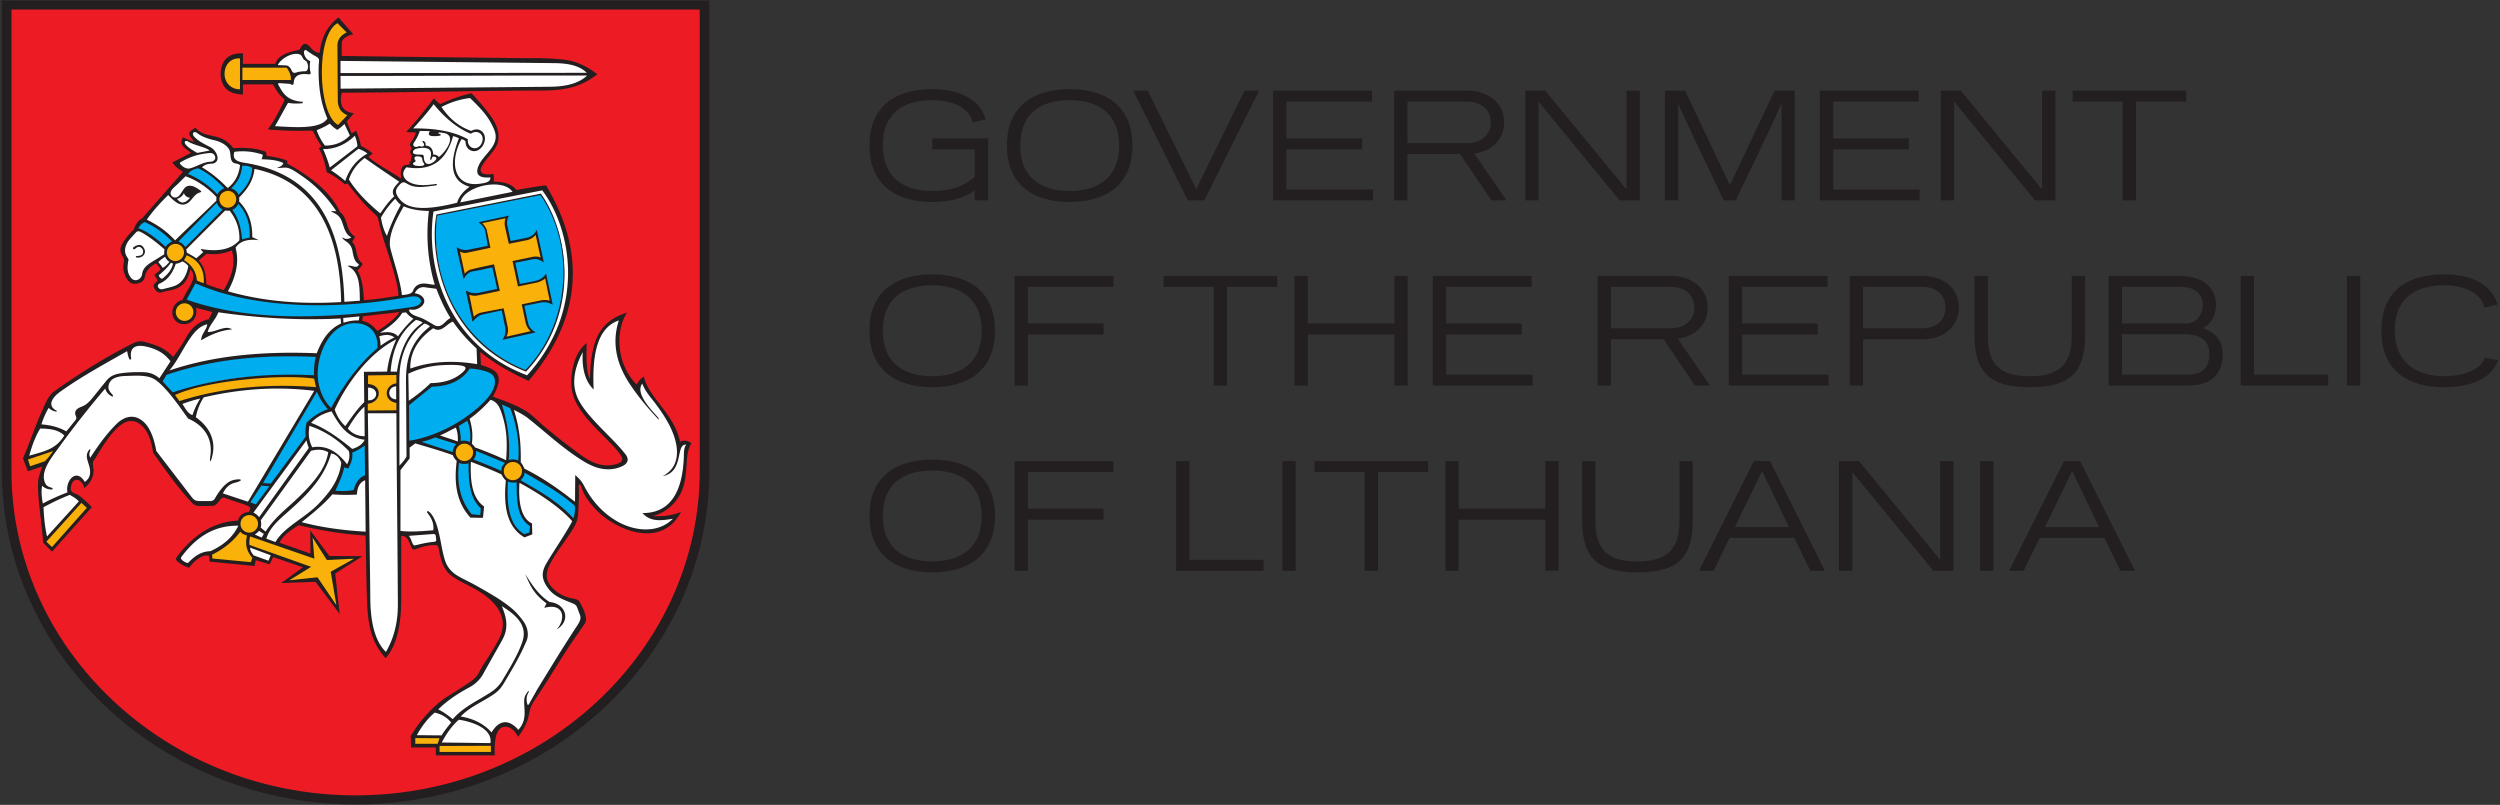 <svg width="351" height="113" xmlns="http://www.w3.org/2000/svg"><rect width="100%" height="100%" fill="#333333" stroke="none"/><path d="M306.942 14.278v-1.54h-15.95v1.54h7.04v13.86h1.87v-13.86Zm-18.37 13.86v-15.4h-1.87v13.86l-11.396-13.86h-2.816v15.4h1.87v-13.86l11.374 13.86zm-19.051 0v-1.54h-12.143v-5.632h10.626v-1.54h-10.626v-5.148h12.011v-1.54h-13.882v15.4zm-17.534 0v-15.4h-2.838l-6.27 13.266-6.291-13.266h-2.839v15.4h1.87v-13.574s1.122 2.53 2.244 4.862l4.158 8.712h1.672l4.18-8.712c1.188-2.486 2.244-4.862 2.244-4.862v13.574Zm-21.758 0v-15.4h-1.87v13.86l-11.396-13.86h-2.816v15.4h1.87v-13.86l11.374 13.86zm-20.922-10.956c0 1.826-1.452 2.904-3.19 2.904h-8.514v-5.808h8.514c1.738 0 3.19 1.078 3.19 2.904m2.2 10.956-4.51-6.578c2.288-.308 4.18-1.826 4.18-4.378 0-2.882-2.42-4.444-5.082-4.444h-10.362v15.4h1.87v-6.512h7.392l4.4 6.512zm-18.744 0v-1.54h-12.144v-5.632h10.626v-1.54h-10.626v-5.148h12.012v-1.54h-13.881v15.4zm-15.994-15.4h-2.046l-6.776 13.816-6.797-13.816h-2.046l7.677 15.4h2.31zm-19.646 7.678c0 4.444-2.838 6.402-6.952 6.402-4.092 0-6.93-1.958-6.93-6.402 0-4.466 2.882-6.358 6.93-6.358 4.026 0 6.952 1.892 6.952 6.358m1.87 0c0-5.566-3.784-7.898-8.822-7.898-4.994 0-8.8 2.332-8.8 7.898s3.74 7.942 8.8 7.942c5.104 0 8.822-2.376 8.822-7.942m-20.262 7.722v-8.712h-7.832v1.54h5.962v3.894c-1.848 1.496-3.652 1.958-5.984 1.958-4.158 0-6.93-2.024-6.93-6.402 0-4.422 2.772-6.358 6.952-6.358 2.178 0 5.016.66 5.676 3.124l1.826-.418c-.968-3.3-4.488-4.246-7.524-4.246-5.148 0-8.8 2.398-8.8 7.898s3.652 7.942 8.8 7.942c2.002 0 4.378-.374 5.984-1.65v1.43z" fill="#231f20"/><path d="m350.743 50.552-1.892-.308c-.792 2.09-3.74 2.574-5.675 2.574-4.093 0-6.953-2.068-6.953-6.402 0-4.444 2.772-6.358 6.953-6.358 2.155 0 5.038.704 5.653 3.124l1.826-.418c-.99-3.322-4.422-4.246-7.502-4.246-5.191 0-8.8 2.332-8.8 7.898s3.609 7.942 8.8 7.942c2.861 0 6.512-.726 7.59-3.806m-19.359-11.814h-1.87v15.4h1.87zm-4.511 15.4v-1.54h-10.405v-13.86h-1.871v15.4zm-16.675-4.444c0 2.046-1.1 2.904-3.08 2.904h-9.195v-5.676h8.756c1.914 0 3.519.66 3.519 2.772m-.945-6.864c0 1.452-.947 2.596-2.399 2.596h-8.931v-5.148h8.183c1.695 0 3.147.66 3.147 2.552m2.815 6.864c0-1.87-1.078-3.014-2.75-3.63 1.189-.616 1.804-1.87 1.804-3.212 0-2.926-2.42-4.114-5.037-4.114h-10.032v15.4h11.065c2.992 0 4.95-1.254 4.95-4.444m-19.315-2.618v-8.338h-1.87v8.338c0 4.18-1.827 5.742-5.918 5.742-4.115 0-5.874-1.54-5.874-5.742v-8.338h-1.87v8.338c0 5.5 2.463 7.282 7.744 7.282 5.323 0 7.788-1.716 7.788-7.282m-19.603-3.894c0 1.826-1.364 2.904-3.212 2.904h-8.36v-5.808h8.36c1.848 0 3.212 1.078 3.212 2.904m1.87 0c0-2.882-2.353-4.444-5.015-4.444h-10.297v15.4h1.87v-6.512h8.427c2.662 0 5.015-1.562 5.015-4.444m-18.282 10.956v-1.54h-12.143v-5.632h10.626v-1.54h-10.626v-5.148h12.011v-1.54h-13.882v15.4zm-18.853-10.956c0 1.826-1.453 2.904-3.191 2.904h-8.514v-5.808h8.514c1.738 0 3.191 1.078 3.191 2.904m2.2 10.956-4.511-6.578c2.288-.308 4.181-1.826 4.181-4.378 0-2.882-2.42-4.444-5.082-4.444h-10.363v15.4h1.87v-6.512h7.392l4.4 6.512zm-24.904 0v-1.54h-12.144v-5.632h10.626v-1.54h-10.626v-5.148h12.013v-1.54h-13.883v15.4zm-17.534 0v-15.4h-1.87v6.688h-12.166v-6.688h-1.869v15.4h1.869v-7.172h12.166v7.172zm-18.326-13.86v-1.54h-15.95v1.54h7.04v13.86h1.87v-13.86zm-22.99 0v-1.54h-13.882v15.4h1.87v-7.172h10.626v-1.54h-10.626v-5.148zm-18.502 6.138c0 4.444-2.837 6.402-6.952 6.402-4.092 0-6.93-1.958-6.93-6.402 0-4.466 2.882-6.358 6.93-6.358 4.026 0 6.952 1.892 6.952 6.358m1.871 0c0-5.566-3.785-7.898-8.823-7.898-4.994 0-8.8 2.332-8.8 7.898s3.74 7.942 8.8 7.942c5.104 0 8.823-2.376 8.823-7.942" fill="#231f20"/><path d="M294.71 74h-7.59l3.807-7.875zm5.038 6.139-7.699-15.401h-2.267l-7.7 15.401h2.047l2.243-4.621h9.086l2.244 4.621Zm-19.865-15.401h-1.87v15.4h1.87zm-5.611 15.401v-15.401h-1.869v13.86l-11.395-13.86h-2.817v15.401h1.871v-13.86l11.374 13.86zm-23.098-6.139h-7.591l3.807-7.875zm5.038 6.139-7.7-15.401h-2.267l-7.699 15.401h2.046l2.244-4.621h9.086l2.243 4.621zm-18.547-7.063v-8.338h-1.869v8.338c0 4.18-1.826 5.742-5.918 5.742-4.114 0-5.874-1.539-5.874-5.742v-8.338h-1.87v8.338c0 5.5 2.464 7.283 7.744 7.283 5.323 0 7.787-1.716 7.787-7.283m-18.832 7.063v-15.401h-1.869v6.688h-12.166v-6.688h-1.87v15.401h1.87v-7.172h12.166v7.172zm-18.325-13.86v-1.541h-15.95v1.541h7.04v13.86h1.87v-13.86zm-18.591-1.541h-1.87v15.4h1.87zm-4.509 15.401v-1.541h-10.406v-13.86h-1.871v15.401Zm-21.076-13.86v-1.541h-13.883v15.401h1.87v-7.172h10.626v-1.541h-10.626v-5.147Zm-18.502 6.137c0 4.445-2.838 6.402-6.953 6.402-4.091 0-6.93-1.957-6.93-6.402 0-4.465 2.883-6.357 6.93-6.357 4.026 0 6.953 1.892 6.953 6.357m1.87 0c0-5.566-3.784-7.898-8.823-7.898-4.994 0-8.799 2.332-8.799 7.898s3.739 7.943 8.799 7.943c5.104 0 8.823-2.377 8.823-7.943" fill="#231f20"/><path d="M1.277.524h97.849v65.309c0 25.414-21.978 46.142-48.925 46.142-26.945 0-48.924-20.728-48.924-46.142v-.024z" fill="#ed1c24"/><path d="M50.719 44.207c-.044.319-.089.637-.132.957.994.341 1.876.791 2.352 1.626 1.446-.848 2.674-1.875 3.543-3.19-1.92.202-3.841.404-5.763.607m-23.085-7.614c.394-.414.789-.828 1.183-1.241 1.381.038 2.709-.135 4.012-.405.401 2.293-.034 4.279-1.096 6.033-1.011-.308-2.021-.615-3.031-.923.216-1.357.024-2.57-1.068-3.464m-1.495-12.557c-.899 1.021-1.798 2.043-2.698 3.064-1.052 1.219-2.103 2.438-3.155 3.658-.411.457-.823.914-1.234 1.372-.519.655-1.037 1.31-1.556 1.966-.504.732-.317 1.463.184 2.195-.096.976-.354 1.927.595 3.063.529.327 1.084.388 1.691-.137l.366-1.326c.518-.427 1.036-.853 1.554-1.28.29.396.579.793.87 1.189-.26.274-.519.548-.778.823.137.274.275.548.411.823-.167.136-.335.274-.503.411-.237 1.183.588 1.062 1.235.778 1.836-.154 3.187-.96 3.475-3.201.581.456.921 1.033.732 1.875-.488.975-.975 1.951-1.463 2.926-.852.064-1.353.741-1.426 1.44-.074.699.28 1.421 1.137 1.574.557.099 1.192-.151 1.615-.819.285-.51.301-1.058.046-1.646 1.021.289 2.042.579 3.063.868-.29.534-.579 1.068-.869 1.6-1.248.084-2.339.795-3.2 2.425-.61.929-1.22 1.859-1.83 2.789-.844-.833-1.882-1.416-3.082-1.84-.718-.252-1.207-.369-1.617-.374-.599-.006-1.028.225-1.748.614-3.338 2.027-6.676 4.053-10.014 6.081-.537.485-1.007 1.005-1.234 1.647-1.022 2.544-2.043 5.091-3.064 7.636l.411 1.509c.778-.214 1.555-.427 2.333-.64-.371.956-.59 1.764-.695 2.584-.129 1.012-.084 2.039.066 3.378.183 1.63.291 3.259.491 4.875.335.38.671.762 1.006 1.143 1.738-1.966 3.475-3.933 5.213-5.9-.341-.42-.696-.756-1.077-1.041-.49-.368-1.022-.652-1.621-.924-.271-1.169.158-2.007.827-2.054.402-.03.891.226 1.368.865.942-.84 1.104-2.002.732-3.383.992-1.476 2.065-2.91 3.241-4.293.731-.861 1.13-1.414 2.332-1.508 1.327-.103 1.971.694 2.551 1.741.465.838.773 1.773.883 2.824 1.677 2.166 3.354 4.33 5.03 6.494.292.394.68.692 1.281.777.564.053 1.127.057 1.691-.045.645-.267 1.1-.66 1.281-1.235 1.341.472 2.683.944 4.024 1.417.213.107.427.213.64.32-.122.305-.244.611-.366.915-.797.002-1.45.318-1.783 1.325-3.321.227-6.235 1.71-8.551 5.031.472.35.945.701 1.418 1.052.892-1.319 1.997-1.735 3.201-1.739.015.29.03.58.046.869 1.951.184 3.901.367 5.853.549.091-.259.182-.517.274-.777.655.183 1.34.424 1.995.607.182-.336.337-.728.519-1.064 1.571.549 3.141 1.097 4.71 1.645-.899.671-2.002 1.429-2.901 2.099 1.387-.061 2.977-.208 4.364-.27.961 1.296 1.92 2.592 2.881 3.888-.198-1.616-.397-3.231-.593-4.848 1.111-.686 2.224-1.372 3.337-2.057-1.327-.046-2.652-.033-3.979-.079-.761-1.068-1.523-2.193-2.285-3.259.029 1.006.06 2.012.091 3.018-1.661-.565-3.323-1.128-4.985-1.692.599-1.287 1.692-2.226 3.064-2.973 3.075.894 6.295 1.358 9.603 1.555.06 3.125.122 6.25.182 9.374-.035 2.751.511 5.335 2.332 7.546 1.491-1.892 2.038-4.479 2.058-7.454-.045-3.17-.091-6.341-.137-9.511.495.012 1.006.083 1.192.452.097.193.211.4.335.619.516.904.382.9 1.359.673.923-.215 1.899-.339 2.775-.373.056 1.424.404 2.59 1.065 3.517.663.928 1.641 1.617 2.955 2.091 1.788.937 3.235 1.943 4.402 3.035.623 1.355 1.009 2.728.549 4.161-.978 1.746-1.931 3.485-3.021 5.198-.544.85-.85 1.367-1.702 1.883-2.991 1.809-6.307 3.906-7.806 7.139-.061.505-.121 1.007-.183 1.51 1.159-.031 2.319-.062 3.476-.092v1.052c2.605.015 5.213.031 7.819.045.015-.822.031-1.645.046-2.469.772-1.946 1.93-2.113 3.475-.503.836-.926 1.356-2.039 1.417-3.429l6.906-10.929c.407-.536.656-1.076.723-1.621.114-.92-.168-1.525-.654-1.967-.709-.644-1.851-.94-2.812-1.35-.998-.595-1.731-1.407-1.876-2.698.324-2.596 2.916-4.816 4.206-7.499.39-2.044.469-3.823.355-5.828.251.109.588.258.703.539 1.919 4.654 9.133 9.446 13.314 4.346-1.45.457-2.805.44-3.946-.108 6.574-1.147 4.388-8.489 5.712-9.964-.535-.326-1.08-.179-1.459.269-.33-3.556-3.848-6.127-5.076-9.191-.339.233-.609.737-.869 1.281-2.761-3.4-3.055-6.798-2.102-10.197-2.854.572-4.185 3.851-4.252 9.374-.965-1.348-1.07-3.125-1.099-4.939-1.299 2.335-2.362 4.685-.549 7.956 1.309 1.872 2.85 3.508 4.894 5.534.674.743 2.334 1.964.914 2.868-1.827.586-3.276.239-4.711-.49-2.914-1.763-5.445-3.856-7.818-6.082-1.82-1.343-3.803-2.19-5.854-2.836.805-1.348 1.767-2.716.047-3.749-.566-.183-1.128-.365-1.692-.549v-2.515c2.11 1.556 4.36 2.918 6.859 3.932 6.985-7.408 8.137-16.861 2.47-26.658-1.358.229-2.714.458-4.071.686-.626-1.054-1.997-1.294-3.475-1.417.181-.257.266-.652.136-.985-3.832.531-.652-2.708-.077-3.486 1.05-1.424.962-2.53.249-3.781-.853-1.419-1.889-2.711-3.051-3.82-1.553.066-3.051.61-4.528 1.372l-.868-.595c-1.053 1.265-2.221 2.734-3.272 3.998.321.092.755-.02 1.221-.015-.127.651-.561 1.282-.923 1.779-.117.267-.041.496.23.686-.286.296-.302.631-.046 1.006.048.403-.117 1.077-.377 1.558-.266-.064-.604-.026-.861.177-.328.262-.519.797-.226 1.74-.092.046-.181.092-.274.137-1.746-1.143-3.436-2.228-4.95-3.371.213-.122.484-.302.698-.424-.533-.305-1.038-.726-1.571-1.031-.153-.64-.362-1.28-.516-1.92-.197.106-.367.329-.566.436l-1.009-2.012.781-.869c-1.346-.469-1.542-1.785-1.417-3.339 9.754-.136 19.509-.273 29.265-.41 2.472-.149 4.756-.526 6.127-2.013-1.416-1.39-3.655-1.956-6.401-2.012-9.681-.061-19.358-.122-29.037-.182-.067-1.481-.086-3.106 1.488-3.567l-1.716-1.646c-1.454.648-2.083 2.761-2.528 4.883-.716-.365-1.375-.905-2.092-1.27-.398-.066-.487.384-.639.731-1.94-.096-2.851.804-3.475 1.87l-4.756.005-.066-1.526c-3.503.263-3.353 5.147-.025 5.275l.079-1.405 4.722-.012c.231.838.782 1.677 1.554 2.515-.587 1.299-1.223 2.574-1.966 3.795 1.829.23 3.839.277 5.899.274.332.792.701 1.6 1.343 2.469-.168.061-.306.122-.474.184.493.958.901 1.95 1.007 3.063l2.41 1.738.395-.178c1.186 1.685 2.567 3.375 4.372 4.751.761 3.851 2.507 7.935 3.064 11.439-1.798.427-3.597.528-5.395.723.045-1.677-.369-3.218-1.097-4.663.435-.023.727-.162.96-.504-1.32-1.098-.841-2.488-1.784-3.383.168-.183.335-.366.503-.549-1.032-.722-.847-2.43-1.965-3.384-2.585-4.354-5.025-5.623-7.454-6.63-.016-.183-.031-.366-.046-.549-.961-.329-1.92-.498-2.881-.595-.015-.198-.029-.396-.046-.594-1.493-.547-2.987-.636-4.48-.412-1.055-1.916-3.703-1.54-5.076-2.789-1.411.317-.409 1.259.231 1.891-.548-.107-1.416-.475-1.877-.61-.355.587.102 1.211 1.372 1.874-.809.458-1.616.915-2.424 1.372.051.499.58.891 1.326 1.235" fill="#fff" fill-rule="evenodd"/><path d="M20.275 30.869c-.373.404-.745.809-1.118 1.213 1.621.675 2.974 1.674 4.144 2.892.832-1.048 1.768-1.164 2.645-.042 1.909-1.851 3.733-3.752 5.642-5.603.28 0 .491.068.77.068.771 1.192 1.417 2.545 1.465 4.415.474-.176.971-.337 1.49-.377-.02-2.417-.764-4.026-2.002-5.085l.093-.84c1.385-.945 2.02-2.345 2.142-4.059-.492-.328-1.051-.452-1.676-.373-.088 1.329-.675 2.582-1.981 3.503-1.188-1.238-2.506-2.32-4.054-3.151-1.034.279-1.433.54-1.834.954 1.556.721 3.098 1.683 4.609 3.173-.031.249-.079.395-.11.644-1.939 1.851-3.997 3.922-5.938 5.772-1.496-1.319-2.837-2.464-4.287-3.104m6.993 8.624c-.494.913-.988 1.827-1.482 2.74 9.047 2.823 19.849 3.075 32.25.988 2.274-.53 1.062-2.065-.179-1.841-11.838 2.229-21.985 1.512-30.589-1.887m-4.02 12.744c-.246.449-.491.9-.738 1.349l1.678 1.834c5.861-2.4 12.628-3.064 20.079-2.42l.33 1.579-9.762 16.098c.347.177.595.355.942.534 2.439-3.243 4.88-6.486 7.32-9.729.033-.628.068-1.257.101-1.885.671-.944 1.738-1.624 3.203-2.038 1.854-3.166 3.955-6.155 6.735-8.658-.034-3.356-1.829-3.916-4.117-3.694-2.431.683-3.68 2.459-4.391 4.73-7.388-.536-14.522.189-21.38 2.3m26.002 11.098c.066.717-.055 1.433-.451 2.151-.212-.087-.427-.173-.64-.261-.277 1.37-.86 2.623-1.506 3.853 1.068.011 2.134.022 3.203.034.195-1.157.739-1.85 1.626-2.082-.011-1.74-.022-3.481-.034-5.222-.512.755-1.272 1.235-2.198 1.527m11.823-2.205c1.114.322 2.475.772 3.391 1.07.004-.683-.163-1.677-.383-2.458-1.017.575-2.04 1.028-3.008 1.388m.238-30.942 14.651-2.923c4.342 6.39 5.001 17.143-2.135 24.75-8.581-3.474-13.535-11.527-12.516-21.827m4.45 28.471c.443 1.083.534 2.754.359 4.106 1.817.652 3.535 1.371 5.152 2.14.113-2.998.1-6.076-1.238-8.503.629.234 1.05.529 1.676.763 1.296 2.098 1.205 5.42 1.148 8.525 3.098 1.601 5.799 3.374 8.115 5.178-.147.774-.295 1.549-.442 2.324-1.755-2.039-4.346-3.944-7.744-5.718-.093 2.951.042 5.464 1.747 6.188.009.411.017.823.028 1.235-.313.118-.627.236-.94.353-2.551-1.544-2.573-4.88-2.425-8.568-1.576-.751-3.305-1.478-5.183-2.18-.122 2.45-.029 5.032 1.698 6.749-.031.422-.06.843-.088 1.264-.501.009-1.001.019-1.5.03-2.312-3.153-1.967-6.047-1.754-8.638-1.777-.623-4.044-1.309-6.106-1.903-.343.09-.663.169-.956.239-.032-1.846-.06-3.69-.092-5.536 1.083-.899 2.166-1.799 3.251-2.699 2.698-.105 4.569-.886 5.236-2.652.954.062 1.907.097 2.86.599 1.499.735 1.409 1.757.877 2.861-1.051 1.602-2.328 2.855-3.679 3.843" fill="#00adef"/><path d="M24.225 55.294c.327.424.654.849.981 1.274 4.924-1.439 9.773-2.916 19.512-1.893-.133-.547-.266-1.092-.4-1.639-6.045-.695-13.745.003-20.093 2.258m27.226-2.843h4.385c.013.525.027 1.05.041 1.575-1.845.01-1.923 2.169-.022 2.342-.013.469-.026.939-.04 1.409-1.467.028-2.937.056-4.404.083-.014-.449-.029-.899-.043-1.347 2.171-.23 2.242-2.396.063-2.425.006-.545.013-1.092.02-1.637m20.554 12.301c.779 0 1.412.631 1.412 1.412 0 .778-.633 1.411-1.412 1.411-.78 0-1.412-.633-1.412-1.411 0-.781.632-1.412 1.412-1.412m-6.822-2.646c.779 0 1.411.631 1.411 1.41 0 .779-.632 1.412-1.411 1.412-.78 0-1.413-.633-1.413-1.412 0-.779.633-1.41 1.413-1.41m-31.291-49.221c-3.75-.335-3.349-4.902-.071-4.937l.02 1.332 6.452.046c.465.485.786 1.618.778 2.191l-7.199-.037Zm13.507 5.006c-3.099-1.507-3.352-13.121.036-15.025l1.614 1.728c-.372.246-1.279.49-1.324 1.555l-.138 8.223c.033.928 1.177 1.536 1.622 1.734zm-15.425 8.697c.758 0 1.373.615 1.373 1.373 0 .757-.615 1.372-1.373 1.372s-1.373-.615-1.373-1.372c0-.758.615-1.373 1.373-1.373m-6.478 9.931c1.06.575 1.953 1.317 1.908 3.001.462.192.923.384 1.385.576.078-2.363-.852-3.87-2.792-4.523.003-.04.005-.08.005-.119 0-.759-.614-1.373-1.373-1.373-.757 0-1.371.614-1.371 1.373 0 .757.614 1.372 1.371 1.372.329 0 .631-.115.867-.307m.414 5.871c.788 0 1.428.639 1.428 1.428 0 .788-.64 1.428-1.428 1.428-.789 0-1.429-.64-1.429-1.428 0-.789.64-1.428 1.429-1.428m49.897-.048-2.353.507.582 2.599c.16.65.358.851.848 1.135l-4.059.898c.36-.552.416-.93.306-1.356l-.573-2.695-3.049.636c-.564.205-.698.266-1.06.77l-.766-3.714c.311.222.549.26 1.144.208l3.151-.627-.742-3.359-2.958.6c-.437.106-.8.299-1.107.818l-.811-3.7c.438.248.851.313 1.325.22l3.024-.611-.474-2.399c-.165-.439-.343-.671-.81-1.011l3.813-.79c-.342.417-.23.918-.154 1.295l.475 2.277 2.369-.53c.691-.141.991-.344 1.368-.879l.836 3.853c-.475-.385-.85-.307-1.372-.262l-2.589.532.663 3.252 2.66-.537c.455-.096.806-.197 1.084-.737l.823 3.742c-.564-.399-1.173-.213-1.594-.135m-42.065 31.856c-1.095 1.57-2.612 2.626-4.265 3.513.05.262.1.524.15.785 1.927.2 3.852.402 5.779.602.079-.23.16-.462.24-.693-.462-.557-.773-1.141-.753-1.779l8.097 2.985-2.8 1.991 4.244-.211 2.919 3.981-.602-4.856 3.34-2.201-4.063.061-2.225-3.289.059 2.835c-3.01-.974-6.02-1.95-9.028-2.925.026-.121.062-.073.18-.073.798 0 1.445-.618 1.445-1.38 0-.762-.647-1.381-1.445-1.381-.797 0-1.444.619-1.444 1.381 0 .237.062.458.172.654" fill="#fab20b"/><path d="M98.238 1.336H1.614v64.1h.006l-.006.462v.175h-.002v.023h.002v.001h-.002v.004c.001 12.547 5.427 23.937 14.18 32.192 8.752 8.255 20.829 13.372 34.133 13.372v-.002h.001v.002c13.304 0 25.382-5.117 34.133-13.372 8.752-8.255 14.18-19.645 14.181-32.192v-.004h-.002v-.001h.002v-.023h-.002v-.175l-.006-.462h.006Zm-47.034 20.842c-1.033.777-1.801 1.763-2.216 3.028 1.094 1.754 2.729 3.385 4.409 4.749.589-.855 1.237-1.746 1.949-2.393-.504-.789.066-1.343.705-2.051-1.63-1.102-3.28-2.197-4.847-3.333m-3.395-11.519.012 1.79c9.817-.09 19.583-.18 29.398-.269 1.742-.016 3.863-.283 5.213-1.578-11.513-.013-23.111.07-34.623.057m0-2.109v1.711c11.526-.013 23.053-.027 34.578-.04-1.202-1.18-3.061-1.344-4.657-1.36-9.973-.104-19.946-.208-29.921-.311m-9.2 9.161c3.136.197 6.415.396 7.358-1.074-.943-2.108-1.305-4.617-1.224-7.412.024-.781.252-.96-.435-1.331-.127-.069-.252-.14-.365-.208a9.425 9.425 0 0 1-.778-.522c-.475-.379-.599.137-.379.66.132.315.389.63.768.756-.065.508-.111 1.02.048 1.563.05.184.01.314-.267.293-1.242-.156-1.846.165-2.043.819-.053.174-.034.447-.11.579-.058.103-.175.122-.429-.055-.128-.009-.256-.019-.385-.028-.326-.023-.653-.047-.98-.07-.373-.058-.439.082-.195.415.571 1.066 1.228 2.081 3.338 2.197-.016.065-.032.13-.049.195-.657.076-1.376.071-2.034-.048-.626 1.065-1.214 2.205-1.839 3.271m.389-8.569c.368.012.738.025 1.107.038.445.015.695.359.866.767.242.447.513.246.878.162.343-.079.7-.1 1.056-.105.493-.052.42-1.292-.029-1.501-.302-.141-.365-.392-.494-.599-.079-.124-.181-.232-.374-.289-.944-.279-2.524.546-3.01 1.527m8.381-5.884c.43.431.861.862 1.292 1.294-.801.403-1.337.988-1.292 1.978.016 2.555.032 5.11.049 7.665.05.818.313 1.551 1.339 1.978-.429.455-.86.912-1.291 1.367-2.841-1.456-3.214-12.516-.097-14.282m.988 14.146c.251.542.503 1.083.754 1.624-.855.855-1.957 1.407-3.495 1.416-.517-.688-.903-1.408-1.158-2.16.625-.261 1.246-.537 1.84-.928.292.322.625.623 1.047.878.374-.239.703-.524 1.012-.83m1.46 1.649c.185.483.333.973.354 1.489-1.292.993-2.582 1.986-3.873 2.978-.246-.879-.563-1.741-.939-2.587 1.597.012 3.09-.558 4.458-1.88m-3.35 4.858c.696.456 1.368.947 1.998 1.502.562-1.733 1.616-3.004 3.119-3.857-.394-.282-.808-.521-1.267-.672-1.282 1.009-2.567 2.018-3.85 3.027m9.023 3.989c.216.298.458.626.776.856-.726 1.313-1.392 2.737-1.949 4.356-.473-.787-.678-1.665-.842-2.554.572-1.01 1.271-1.921 2.015-2.658m2.698-5.63c.02.13.159.222.149.329-.005.058-.053.113-.142.167-.18.09-.248.18-.202.271.118.24.645.271.868.27.19 0 .834-.017.682-.341-.181-.206-.225-.313-.258-.575-.032-.242-.083-.379-.542-.433-.296-.036-.598.025-.555.312m.852-.567c.527.009.417.132.472.57.031.246.124.496.291.634.16.136.373.14.586.077.315-.093.626-.334.771-.527.128-.173.153-.342-.06-.42-.213-.079-.37-.071-.447.075-.026.048-.057.349-.192.319-.159-.036-.042-.255-.022-.336.147-.622.102-1.199-.751-1.318-.379-.052-.873.007-1.242.105-.188.05-.341.161-.414.289-.333.59.741.527 1.008.532m-.113-3.316c-.171.546-.414 1.036-.749 1.543-.138.19-.247.425-.075.592.147.104.239.134.437.087.08-.018.179-.061.278-.081.209-.043.362.126.574.013.155-.084.226-.283-.04-.577-.108-.099-.039-.24.175-.142.161.144.29.308.182.608.806.053 1.079.565 1.108 1.285.301-.054.557.09.792.325.619-.434 1.814-1.906 1.529-2.771-.207-.622-1.006-.616-1.539-.682-.027.05-.055.101-.082.15.097.032.349.08.362.187.012.101-.209.152-.474.174-.34.029-.752.011-.831-.002-.326-.06-.536-.238-.231-.693-.438-.007-.977-.007-1.416-.016m1.944-3.761c-.856 1.179-1.902 2.345-2.874 3.407 3.185-.047 5.778.45 7.678 1.517-.054.557.179.962.512 1.148.429.24 1.045.128 1.389-.517.369-.699.129-1.314-.338-1.548-.318-.159-.741-.141-1.147.148-2.033-.833-3.716-2.326-5.22-4.155m1.096.396c.961 1.383 2.153 2.625 4.169 3.363.605-.328 1.122-.257 1.471.03.651.539.559 1.474.114 2.116-.394.568-1.063.907-1.739.543-.369-.197-.633-.616-.637-1.238-.189-.184-.38-.278-.568-.286-1.703 3.097-1.136 6.803 2.611 6.242.579-.086 1.511-.177 1.446-.877-.416.019-.856.024-1.204-.084-1.136-.354-.487-1.638-.039-2.28.384-.552.876-1.053 1.277-1.581.576-.76.958-1.575.537-2.673-.778-1.996-2.112-3.248-3.423-4.529-1.462.17-2.786.616-4.015 1.254m9.46 19.217c-.182-.817-.364-1.634-.549-2.45-.07-.369-.04-.769.077-1.139-1.039.221-2.21.461-3.249.681.29.286.495.617.625.956.17.835.341 1.669.513 2.502-1.114.235-2.223.483-3.339.705-.347.068-.663-.045-.931-.149.223.977.448 2.108.672 3.086.182-.261.506-.504.837-.591 1.081-.281 2.176-.488 3.266-.733.274 1.245.545 2.49.818 3.734-1.052.218-2.104.451-3.161.653-.398.076-.787.011-1.134-.116.229.987.418 2.107.648 3.094.247-.259.627-.499 1.014-.579 1.049-.219 2.107-.401 3.161-.602.193.891.408 1.776.58 2.67.082.435.042.875-.192 1.314 1.114-.262 2.287-.513 3.4-.775-.389-.341-.591-.766-.691-1.191-.2-.855-.365-1.717-.549-2.575.925-.194 1.85-.387 2.774-.58.386-.061.79-.042 1.151.059-.224-1.032-.419-2.084-.642-3.116-.268.259-.704.446-1.13.571-.896.186-1.791.371-2.688.557-.252-1.19-.506-2.382-.761-3.573 1.002-.208 2.006-.416 3.009-.623.326-.017.646-.014.944.132-.259-1.034-.457-2.139-.715-3.174-.294.382-.753.643-1.221.738-.845.171-1.69.343-2.537.514m-4.246-3.038c1.431-.31 2.86-.62 4.292-.931-.279.431-.359.915-.245 1.445.147.697.303 1.421.45 2.118.754-.136 1.551-.301 2.302-.464.676-.145 1.087-.54 1.377-1.093.323 1.509.665 3.059.987 4.568-.451-.314-.977-.538-1.498-.452l-2.507.502.63 2.971c.78-.155 1.644-.285 2.413-.485.579-.15.98-.563 1.287-.953.294 1.445.629 2.911.922 4.356-.558-.303-1.175-.422-1.769-.281l-2.21.438.502 2.318c.093.545.415 1.026 1.089 1.411-1.561.349-3.122.7-4.684 1.05.373-.54.525-1.098.394-1.756l-.479-2.38-2.681.571c-.613.125-1.055.62-1.421 1.029-.287-1.362-.656-3.012-.941-4.373.428.215 1.081.451 1.824.293l2.572-.543-.673-3.008c-.876.167-1.817.412-2.699.54-.646.094-1.07.572-1.332 1.147-.306-1.465-.693-3.074-.999-4.539.454.281 1.062.498 1.715.347l2.671-.532c-.098-.681-.231-1.365-.354-2.042-.096-.528-.493-.923-.935-1.272m-5.822-.925c4.539-.895 9.974-1.984 14.514-2.881 4.959 7.257 4.136 18.121-2.114 24.548-9.531-3.837-13.422-13.299-12.4-21.667m-.093-.155c4.665-.94 9.996-1.994 14.661-2.934 4.17 5.915 5.357 17.202-2.086 24.991-11.777-4.579-13.592-16.787-12.575-22.057m-.417-.416c5.094-.992 10.187-1.984 15.277-2.975 4.104 5.48 6.261 16.694-2.13 25.968-10.793-4.049-14.363-14.582-13.147-22.993m2.755-10.594c.272.073.543.155.814.317-1.589 4.077-.839 6.127 1.512 6.789-.839.613-1.498 1.323-1.761 2.247-5.725 1.445-7.393.531-8.29-.8-.536-.799-.239-1.252.238-1.746.569-.59.749-.225 1.395.068 1.068.482 2.398.204 3.684.049.217-.09.212-.157-.016-.201-1.428.202-2.885.347-4.001-.432-.759-.61-.727-1.304-.118-1.914 3.679.626 5.644-1.114 6.543-4.377m1.029 9.31c2.438-.494 4.877-.989 7.316-1.483-1.367-2.019-6.825-.838-7.316 1.483m-4.428 1.198c-.406 3.3-.219 6.848.829 10.363-.8-.016-1.508-.369-2.301-.011-.282.128-.531.358-.73.791-.153.609-1.133.61-1.578.678-.298-2.275-1.033-4.304-1.574-6.377-.569-1.924.923-4.469 1.815-6.089 1.042.437 2.23.639 3.539.645m-1.986 11.574c.312-.684.873-.998 1.613-.827.461.061.962.123 1.424.186.534 1.377 1.146 2.775 1.99 4.106-.792.339-1.189 1.556-2.298.99-.535-.333-1.072-.654-1.62-.919-.598-.289-1.451-.394-1.831-.967-.104-.185-.143-.341.247-.29.41.083.962-.083 1.343-.387 1.099-.876.093-1.834-.868-1.892m2.606 4.889c-2.205 1.56-3.282 3.452-3.225 5.675 2.859-1.04 6.083-1.184 9.384-.621-.028-.697-.056-1.501-.083-2.198-1.277-1.184-2.359-2.382-3.308-3.768-.849.191-1.618 1.704-2.768.912m2.513 55.371c-.484.566-.943 1.159-1.356 1.798-1.132 0-2.333-.027-3.466-.027.654-1.19 1.452-2.274 2.507-3.171.866.192 1.706.622 2.315 1.4m1.07-.398c-1.048.916-1.789 2.063-2.399 3.199 2.279.026 4.558.055 6.837.082.351-2.138-2.876-3.073-4.438-3.281m6.037-15.954c1.59.992 3.027 2.134 3.081 3.798.021.701-.219 1.344-.485 1.978-.713 1.702-1.718 3.317-2.675 4.919-.51.674-.883 1.032-1.604 1.491-1.8 1.148-3.81 2.052-5.201 3.691-.591-.473-1.218-.972-2.036-1.37 1.162-1.171 2.686-2.207 4.461-3.149.89-.508 1.552-1.206 1.985-2.095.758-1.347 1.518-2.694 2.278-4.041.342-.609.64-1.134.767-1.836.209-1.145-.073-2.177-.571-3.386m1.697-27.554c.785 2.464 1.024 4.905.957 7.368.226.242.423.641.506.883 2.723 1.351 4.908 2.941 7.118 4.66l.03-3.755c.702.618.983.974 1.4 1.81 3.112 5.701 9.291 7.363 12.312 4.33-1.47.217-3.097.529-4.274-.8 3.721.007 5.588-2.685 5.806-7.776.027-.616-.043-1.308.336-1.832-1.555-.134-.236 3.83-3.296 4.42 2.958-1.563 2.1-5 .82-7.368-.53-.98-1.164-1.936-1.881-2.873-.711-.927-1.382-1.64-1.814-2.748-1.058 1.411 1.401 3.8 2.257 4.797.03.1.06.201.09.302-1.495-1.581-2.948-3.294-4.145-5.12-2.03-3.103-2.407-6.041-1.485-8.848-3.004.997-3.777 4.727-3.537 9.699-1.239-1.212-1.666-3.025-1.535-5.249-1.289 2.43-1.625 4.744-.555 6.761 1.357 2.551 4.642 5.15 6.412 7.399.815.906.463 1.56-.529 1.949-1.791.704-3.502.246-5.178-.769-2.949-1.804-5.402-4.147-7.842-6.07-.61-.48-1.307-.818-1.973-1.17m-.723 7.036c.449-.119.995-.105 1.337.093.202-2.468-.221-4.985-1.111-7.311-.369-.221-.818-.402-1.189-.554.839 2.555 1.162 5.229.963 7.772m1.662 2.838c2.549 1.502 5.185 2.896 7.416 5.361.183-.581.278-1.175.18-1.795-2.17-1.878-4.554-3.193-7.045-4.629.004.479-.237.747-.551 1.063m-8.676-7.619c.176.712.297 1.406.272 2.118.448-.095.923-.043 1.3.162.144-1.027.001-2.033-.381-3.023-.353.256-.802.524-1.191.743m-2.639 1.324c.808-.31 1.476-.738 2.23-1.09.253.645.295 1.242.274 1.961-.855-.332-1.649-.539-2.504-.871m2.672 3.851c-.376 3.065.278 5.434 1.785 7.227.421.036.785.079 1.207.115l.063-.959c-1.341-1.224-1.773-3.169-1.705-6.306-.454.118-.98.134-1.35-.077m6.858 2.644c-.148 3.167.076 6.088 2.317 7.382l.726-.254c.003-.324.053-.559.058-.882-1.829-1.178-1.865-3.52-1.866-6.143-.397.08-.868.031-1.235-.103m-5.192-2.784c-.12 2.748.188 5.111 1.851 6.275-.052.532-.103 1.063-.154 1.592-.577.016-1.178-.033-1.755-.017-2.06-2.25-2.301-5.033-1.932-7.973-.246-.228-.449-.528-.542-.806-1.768-.637-3.504-1.123-5.273-1.651-.267.195-.535.391-.801.586.003.506.009 1.012.014 1.515-.431.551-.864 1.104-1.294 1.654v8.532c1.312.161 2.939.054 4.611-.092.121-1.043-.33-1.803-.82-2.435-.156-.137-.057-.399.281-.117 1.193 1.102 1.497 3.977 1.871 5.615.116.502.246 1.062.447 1.533.336.777.899 1.346 1.607 1.781.686.419 1.448.75 2.156 1.136 1.036.565 2.066 1.154 3.092 1.779.756.461 1.463.948 2.157 1.499.435.346.893.767 1.441 1.443.458.565.821 1.07.973 1.796.128.606.07 1.205-.248 1.796-.755 1.789-1.783 3.517-2.805 5.246-.476.807-.771 1.303-1.539 1.858-1.577 1.138-3.439 1.799-4.772 3.221 1.704.263 3.241.992 4.337 2.232.975-1.648 2.337-2.013 3.76-.361 1.255-1.367.786-2.821.82-4.055.015-.555.143-.791.445-1.23.188-.23.319-.18.154.044-.236.397-.31.848-.222 1.354.095.526.177.489.41.074.343-.615.688-1.229 1.031-1.845 1.87-3.04 3.714-6.084 5.68-9.061.257-.391.518-.894.35-1.357-.076-.209-.158-.419-.235-.629-.274-.735-.219-.823-1.011-1.138-1.661-.66-2.706-1.085-3.529-2.455-.7-1.161-.572-2.043.1-3.17 1.123-1.888 2.519-3.882 3.573-5.816-1.003-1.189-3.276-3.168-7.409-5.395-.171 2.483.157 4.979 1.764 5.694.005.53.032 1.004.038 1.535-.387.174-.704.26-1.09.435-2.043-1.202-3.074-3.535-2.621-7.986-.223-.203-.509-.59-.608-.854-1.447-.688-2.859-1.222-4.303-1.782m5.897.029c.705 0 1.279.574 1.279 1.278 0 .706-.574 1.277-1.279 1.277s-1.276-.571-1.276-1.277c0-.704.571-1.278 1.276-1.278m-5.169-1.56c.037.492-.088.879-.351 1.222 1.338.504 2.616 1.022 3.916 1.602-.039-.492.179-.804.482-1.147-1.309-.534-2.737-1.142-4.047-1.677m-.913-4.5c.362 1.129.486 2.256.322 3.497.133.139.352.318.407.497 1.528.576 2.921 1.108 4.402 1.82.157-2.099.16-4.108-.503-6.209-.311-.979-.578-1.934-1.681-2.278-.895.996-1.863 1.904-2.947 2.673m-8.537 16.432c.171.163.277.421.371.665.145.382.261.735.544.662.847-.207 1.699-.406 2.587-.488.28-.013.363-.126.357-.283-.023-.174-.045-.35-.068-.525-.023-.258-.184-.278-.35-.29-1.147.086-2.293.172-3.441.259m7.814-12.942c.672 0 1.219.545 1.219 1.219 0 .673-.547 1.218-1.219 1.218-.673 0-1.22-.545-1.22-1.218 0-.674.547-1.219 1.22-1.219m-6.026-.254c.666-.16 1.312-.358 1.923-.627.92.315 2.011.62 2.931.934-.27.336-.447.692-.472 1.134-1.436-.495-2.944-.945-4.382-1.441m-1.748-5.146c.007 1.66.015 3.319.022 4.978 2.614-.355 6.057-1.789 8.721-3.879 1.244-.975 3.439-2.772 3.315-4.564-.062-.91-.84-1.215-1.956-1.469-.547-.123-1.095-.203-1.579-.211-1.268 1.893-3.167 2.482-5.321 2.542-1.068.867-2.134 1.735-3.202 2.603m-.101-4.427c.022 1.265.043 2.532.064 3.797 1.112-.768 2.157-1.576 3.058-2.473 1.601-.024 3.072-.354 4.27-1.322.204-.166.71-.551.625-.848-.164-.569-3.308-.356-3.754-.315-1.457.135-2.881.505-4.263 1.161m1.071-7.551c.323.064.662.163.953.393-1.984 1.279-3.144 3.602-3.618 6.874l-.894-.012c.232-2.922 1.166-5.417 3.559-7.255m1.186.509c-1.583 1.156-2.645 2.811-3.188 4.966-.406 1.615-.322 3.187-.322 4.839v10.146c.332-.321.777-.854.998-1.287-.02-3.022-.04-6.043-.061-9.065-.006-1.151-.054-2.303.089-3.449.284-2.26 1.184-4.099 3.261-5.743-.191-.205-.477-.322-.777-.407m-7.937 12.602h4.003c.042 8.382.151 16.835.198 25.224.007 1.033.041 2.068-.054 3.099-.187 2.001-.754 3.704-1.611 5.18-1.356-1.304-1.954-3.5-2.132-5.902-.076-1.025-.065-2.057-.078-3.083zm3.973-3.783v1.825c-1.304-.039-1.273-1.755 0-1.825m-3.945.174v1.791c1.437.062 1.593-1.758 0-1.791m-.006-1.709c1.327-.02 2.652-.039 3.98-.058v1.171c-1.687.221-1.928 2.429 0 2.75v1.033c-1.328.007-2.686.02-4.015.029v-.952c1.877-.155 2.216-2.6.035-2.767zm-15.308 21.821c-.153.199-.359.366-.591.517.323.145.648.29.971.434.1-.175.2-.352.299-.529-.225-.139-.452-.281-.679-.422m-6.581 3.354c.01.177.019.352.03.528l5.408.513c.068-.205.137-.41.205-.615-.827-.924-1.041-1.965-.737-3.123-.375-.106-.728-.244-.947-.545-1.015 1.4-2.359 2.428-3.959 3.242m3.679-4.074c-.681 1.437-1.903 2.662-3.917 3.576-1.416.042-2.322.799-3.157 1.658-.312-.047-.543-.185-.747-.355-.344-.286-.263-.389-.009-.717 1.957-2.528 4.39-4.223 7.83-4.162m1.536-1.489c.678 0 1.229.549 1.229 1.228 0 .679-.551 1.229-1.229 1.229s-1.229-.55-1.229-1.229.551-1.228 1.229-1.228m.121 3c-.112.405-.132.767-.103 1.186l8.669 3.077-3.055 1.89 3.947-.425 2.646 3.911-.79-4.688 3.274-1.831-3.815.191-2.002-3.15.248 2.959c-3.007-1.04-6.013-2.08-9.019-3.12m7.795-14.015-4.898 6.592-1.096-.073 7.57-12.826c.363.874.872 1.744 1.548 2.461-1.12.372-2.108.999-2.979 1.869-.18.609-.214 1.274-.145 1.977m-7.766 9.221.772.292 1.897-2.545-1.119-.099zM5.816 59.581c1.218.096 2.425.373 3.496.986.342-.405.662-.815.994-1.222.089-.111.242-.264.338-.426.185-.316-.041-.492-.083-.801-.038-.275.056-.518.312-.717.332-.257.757-.322 1.11-.565.312-.212.618-.505.922-.869.658-.803 1.362-1.698 2.02-2.502.649-.793 1.384-.984 2.405-1.103.901-.104 1.804-.137 2.79-.105.935.032 1.549.264 2.263.854.52-.797 1.039-1.595 1.559-2.392-.676-.857-1.563-1.634-3.396-2.054-1.182-.271-2.336-.108-2.159 1.443.044.152.028.262-.012.324-.175.269-.339-.328-.367-.424-.069-.235-.112-.47-.157-.705-3.172 1.807-6.368 3.526-9.433 5.718-.806.576-1.947 1.793-.58 2.582.215.079.19.219-.073.171-.377-.103-.697-.261-.925-.513-.431.723-.766 1.5-1.024 2.32m-.175.584c-.733 1.234-1.182 2.516-1.532 3.813 2.175-.627 3.733-.905 4.918-2.829-.862-.865-2.108-.957-3.386-.984m.472 11.05c1.202-.655 2.425-1.25 3.685-1.736.438.253.913.509 1.274.917-1.469 1.623-3.004 3.304-4.472 4.928-.279-1.282-.434-2.657-.487-4.109m21.386-12.634c.199-1.049.552-1.921 1.099-2.794 4.812-1.12 9.951-1.598 15.516-.917l-9.3 15.563c-1.154-.374-2.361-.785-3.515-1.159.366-.784.866-1.306 1.751-1.517 1.132-.272.958-.629-.199-.378-.655.143-1.468.631-2.484 2.27-.236.383-.271.623-.773.698h-1.422c-.574 0-.868-.053-1.227-.52-1.666-2.171-3.333-4.341-5-6.51-.261-1.49-.766-3.184-1.795-4.103-1.316-1.178-2.731-.75-3.822.336-1.382 1.375-2.547 2.995-3.642 4.694-.202-.304-.157-.6-.044-.915.04-.111.069-.219.02-.244-.117-.061-.318.316-.365.426-.344.795.26 1.58.344 2.497.077.845-.256 1.315-.735 1.654-1.18-2.024-2.752-.177-2.436 1.466-1.152.441-2.306.945-3.459 1.562-.142-.832-.247-1.661-.097-2.491.267.235.548.404.847.462.189.037.331.069.433.065.231-.006.251-.118.135-.209-.087-.069-.269-.094-.456-.172-.459-.19-.629-.638-.696-1.092-.209-1.424 1.051-3.008 2.017-4.338 2.123-2.929 4.337-5.746 6.582-8.372.096.398.345.726.675.952.515.352.53.094.212-.238-.242-.254-.443-.553-.443-.925.032-.342.134-.605.287-.808.447-.601 1.455-.726 2.143-.742 1.259-.028 2.65-.16 3.711.292.601.258 1.204.83 1.813 1.482 1.247 1.335 2.452 3.138 3.253 4.219 2.003.84 3.461 2.59 3.119 5.111-.15 1.103.017 1.221.288.019.448-1.979-.292-3.877-2.335-5.324m-1.895-1.864c.435.591.68 1.286 1.419 1.564.3-.92.68-1.65 1.084-2.327-.868.204-1.703.455-2.503.763m-1.024-1.255c.204.283.408.565.613.849 5.953-1.891 12.363-2.489 19.174-1.96-.087-.4-.175-.8-.262-1.2-4.821-.653-15.298.313-19.525 2.311m-1.211-2.831c-.155.28-.337.605-.544.886.521.615.938 1.017 1.431 1.562 6.173-2.016 12.793-2.748 19.84-2.392-.032-.858.024-1.726.243-2.584-7.171-.304-14.174.211-20.97 2.528m19.667 9.188c.076.384.191.742.322 1.072-2.333 3.249-4.645 6.469-6.979 9.718-.209-.284-.484-.493-.793-.638 2.488-3.398 4.961-6.755 7.45-10.152m-5.632 13.813c.424.154.848.31 1.272.465 1.157-2.016 3.788-3.182 5.833-5.137 1.685-1.699 3.128-3.529 3.41-5.986-.305-.811-.804-1.204-1.432-1.315-1.005 3.649-3.723 6.156-6.454 8.551-1.184 1.038-2.27 2.108-2.629 3.422m6.032-15.848c-.092.877-.228 1.73.403 3.012 1.557-.244 3.163.127 4.892 2.383.281-.495.421-1.078.252-1.857-1.66-1.719-3.52-2.867-5.547-3.538m7.834 7.64c.023 2.406.045 4.813.067 7.218-3.249-.18-6.309-.614-8.976-1.332 1.517-1.222 3.061-2.453 4.308-3.901 1.124.083 2.274.086 3.442.033.055-1.149.481-1.765 1.159-2.018m-.067-4.88c.017 1.397.034 2.794.05 4.189-.777.282-1.309.965-1.594 2.054-.857.181-1.714.189-2.57.101.491-1.074 1.011-2.144 1.226-3.264.195.049.391.101.587.15.386-.726.663-1.464.554-2.237.631-.235 1.207-.578 1.747-.993m-7.522-3.18c.61-.648 1.408-1.236 2.871-1.615 1.059 1.901 2.193 3.714 4.651 3.987-.387.771-1.047 1.068-1.747 1.296-1.887-1.563-3.8-2.913-5.775-3.668m5.155.791c.677.829 1.548 1.077 2.367 1.094-.017-1.363-.017-2.794-.033-4.157-.905.785-1.657 1.962-2.334 3.063m-1.842-2.66c.346 1.033.875 1.756 1.489 2.34.855-1.231 1.71-2.467 2.655-3.378a6038.77 6038.77 0 0 0-.043-4.256c1.084-.01 2.168-.019 3.255-.029.162-1.585.674-3.124 1.286-4.53-3.771 1.89-6.943 6.146-8.642 9.853m5.999-8.617c-2.534 2.179-4.7 5.004-6.496 8.397-.972-.918-1.633-2.326-1.838-3.911-.435-3.376 1.751-8.704 5.975-7.91 1.411.265 2.482 1.418 2.359 3.424m.256-1.665c.107.411.178.904.181 1.328.553-.389 1.214-.835 1.954-1.154-.605-.488-1.368-.405-2.135-.174m3.231-3.298c.178-.018.357-.037.536-.055.246.353.618.633 1.027.893-.852.772-1.545 1.607-2.166 2.472-.696-.733-1.618-.627-2.549-.494 1.287-.788 2.446-1.657 3.152-2.816m-5.526.493c1.712-.196 3.424-.391 5.135-.586-.708 1.015-1.848 1.859-3.106 2.655-.609-.81-1.309-1.279-2.139-1.428.038-.191.073-.453.11-.641m-2.768.243c.758-.085 1.5-.147 2.275-.227-.022.213-.058.352-.079.566-.761-.035-1.469.112-2.162.324-.011-.217-.022-.446-.034-.663m-15.279-23.333c-.419 1.315.807 1.433 1.715 1.586 7.934 1.35 13.408 6.505 13.724 19.474.7-.056 1.478-.104 2.179-.159-.053-2.073.021-4.033-1.738-4.887.582-.185 1.381.533 1.601-.241-.631-.317-.77-1.146-.91-1.885-.25-1.324-1.366-1.35-1.417-1.892.475.354.942.25 1.276-.008-.927-.341-1.072-1.659-1.431-2.424-.212-.452-.57-.846-1.455-1.173.216-.076.409-.081.766-.044-1.231-1.908-2.889-3.671-5.036-5.097-.511-.34-1.069-.77-1.674-.959-.572-.179-1.068.04-1.628-.05.364-.137.762-.223.901-.669-1.065-.493-2.062-.471-3.07-.535.103-.201.173-.409.168-.635-1.297-.452-2.621-.575-3.971-.402m-2.25 22.528c-.372 1.026-1.246 1.74-1.498 2.765 1.038.088 2.507-1.035 3.424-.358-1.448.096-2.964.678-4.343 1.536.008-.924.826-1.536.851-2.253-2.324.458-3.526 4.479-5.326 6.488 6.226-2.13 13.315-2.724 20.707-2.426.707-1.857 1.733-3.422 3.411-4.172-.022-.245-.033-.465-.056-.709-6.256.31-11.885-.112-17.17-.871m-3.207-4.064c-.406.732-.839 1.548-1.245 2.28 7.431 2.668 17.582 3.086 30.943 1.143.544-.087 1.51-.138 1.83-.591.186-.262.172-.475-.031-.702-.443-.493-1.305-.25-1.878-.164-9.22 1.673-21.152 1.789-29.619-1.966m-1.532 2.807c.681 0 1.233.552 1.233 1.233s-.552 1.233-1.233 1.233-1.234-.552-1.234-1.233.553-1.233 1.234-1.233m1.968-5.998c.859.832 1.067 2.072 1.077 3.306.759.322 1.663.578 2.455.834.99-1.672 1.753-3.594 1.126-5.582-1.221.546-2.429.604-3.55.486-.323.287-.784.667-1.108.956m-2.065-.069c.143-.195.288-.435.361-.677 1.841.672 2.544 2.18 2.416 3.909-.308-.073-.691-.259-.949-.365-.119-1.384-.841-2.281-1.828-2.867m-1.146.517c.331-.032.633-.171.941-.34.316.144.604.378.826.654-.302 1.692-1.104 2.525-2.088 2.847-.433.141-.89.237-1.329.357-.188.051-.348.096-.541.022-.242-.094-.366-.326-.309-.522.061-.202.284-.256.45-.343 1.047-.541 1.662-1.514 2.05-2.675m9.355-27.541v1.737h6.809c.039-.626-.214-1.218-.6-1.737zm-.339-1.297v4.331c-1.337.039-2.269-1.077-2.156-2.372.102-1.177.911-2.019 2.156-1.959m-9.407 28.798c-.17.93-.822 1.598-1.523 2.155-.261-.096-.425-.26-.471-.508.608-.493 1.235-1.09 1.718-1.765.077.053.187.082.276.118m-5.53-2.301c-.19.171-.008.402.2.255.273-.27.557-.416.869-.167.18.144.288.339.27.576-.017.23-.091.385-.301.478-.171.076-.371.102-.585.108-.19.015-.179.204.021.222.214.008.417-.016.599-.094.228-.097.394-.272.481-.507.112-.309-.01-.63-.199-.879-.352-.465-.828-.329-1.355.008m7.819-11.031c-.525.028-.863-.227-1.211-.571-.129-.128-.151-.239-.026-.311 1.385-.8 2.511-1.149 4.1-1.303.268-.012.496.074.623.238.231.3.194.586.022.771-.117.126-.299.206-.499.212-.62.025-1.162.245-1.701.479-.424.183-.847.374-1.308.485m2.863-2.526c-.662-.546-2.213-.725-3.082-1.307-.461-.158-.513.169-.286.46.316.404.959.791 1.614 1.176.584-.111 1.169-.22 1.754-.329m-4.576 6.789c.394-.148.767-.393.954-.813.131.339.426.6.865.655-.837.976-1.386.732-1.819.158m13.782-18.963h-4.531V7.482c-1.579-.034-2.493.527-2.909 1.639-.321.863-.308 1.788.068 2.637.389.879 1.204 1.473 2.841 1.513v-1.417h4.231c.373.707.771 1.403 1.477 1.976.077.057.104.163.081.319-.635 1.32-1.287 2.628-2.157 3.813-.15.13-.116.21.1.24 1.856.134 3.766.205 5.79.139.167-.026.298.047.398.221.27.661.705 1.381 1.106 1.976-.1.111-.293.233-.366.287.55.965.913 2.247 1.098 3.346.921.444 1.772 1.06 2.594 1.737l.307-.168c1.172 1.494 2.317 2.966 3.988 4.447.238.211.323.468.388.774.119.566.26 1.129.417 1.688.628 2.239 2.358 6.829 2.383 8.871-1.644.254-3.241.519-4.854.629-.078-1.484-.232-3.1-.911-4.184.332-.269.561-.605.761-.908-1.243-1.004-.571-2.124-1.52-3.104.184-.227.321-.478.44-.739-1.343-.688-.987-2.701-2.116-3.414-1.379-3.07-4.621-5.291-7.447-6.847.054-.126.051-.253.04-.379-.926-.398-1.922-.541-2.914-.699.019-.186-.056-.385-.11-.571-1.642-.571-2.999-.585-4.55-.504-.449-.589-1.014-1.063-1.628-1.338-1.222-.55-2.78-.353-3.674-1.522-.399.203-.681.403-.823.59-.297.388.411 1.057.623 1.384-.542-.155-1.147-.409-1.552-.651-.312.487-.286.854-.094 1.17.23.382.787.677 1.192 1.031-.845.419-1.775.936-2.621 1.355.39.518.865.953 1.508 1.293-1.904 2.196-3.836 4.351-5.74 6.547-.586.292-1.015.971-1.174 1.592-.765.67-1.226 1.339-1.72 2.161-.212.452-.215.958.129 1.555.258.445.248.529.161 1.056-.122.733.038 1.45.479 2.149.439.695.949.789 1.689.577.415-.12.722-.366.819-.88.133-.706.527-1.362 1.578-1.902.092.11.601.68.601.819 0 .189-.695.669-.845.798.117.198.233.396.35.594.089.152.124.24-.02.367-.429.382-.538.501-.309.963.243.486.611.695 1.207.495.712-.238 1.458-.236 2.172-.641 1.032-.586 1.37-1.419 1.652-2.551.589.655.609 1.31-.215 2.621-.3.555-.624 1.111-.903 1.666-1.123.291-1.754 1.488-1.23 2.544.264.535.813.906 1.524.872.548-.026.971-.257 1.254-.591.365-.43.499-1.048.368-1.708.765.201 1.53.4 2.295.6-.172.339-.346.679-.518 1.018-1.328.222-2.433 1.242-3.067 2.384-.552.994-1.199 1.962-1.925 2.906-1.19-1.315-2.38-1.641-3.57-2.004-.782-.237-1.271-.319-2.031.063-3.749 1.877-7.498 4.2-11.247 6.872-.343.309-.627.697-.873 1.157-.302.566-.547 1.189-.813 1.776-.877 1.94-1.627 4.277-2.546 6.349.226.646.452 1.192.678 1.837.672-.226 1.345-.451 2.017-.678-.178.639-.489 1.344-.56 1.995-.18 1.677.398 5.265.716 8.728.419.399.802.836 1.221 1.235 1.863-2.083 3.726-4.166 5.59-6.249-.532-.592-1.113-1.101-1.715-1.574-.347-.272-.682-.289-1.005-.516-.322-.225-.238-.726-.144-1.052.3-1.032 1.436-.948 1.804.467.768-.567 1.314-1.462 1.304-2.526-.003-.335-.119-.672-.092-1.004.014-.187.085-.365.267-.522.723-1.217 2.071-3.532 3.493-4.679.495-.399.998-.657 1.488-.68 1.089-.056 1.86.727 2.366 1.624.454.804.693 1.773.837 2.816 1.608 2.267 3.196 4.541 5.144 6.693.518.574.731.818 1.575.803.568-.009 1.137-.02 1.706-.03.119-.025.217-.063.298-.111.303-.18.57-.603.8-.867.091-.142.269-.168.459-.18 1.584.606 2.86.921 3.401 1.211.432.234.237.488.007.813-.814.064-1.275.503-1.474 1.207-3.461.168-6.153 1.986-8.343 4.782-.315.392-.554.624-.105.982.49.392.991.711 1.603.847.534-.712 1.734-1.996 2.807-1.66.02.226.028.576.048.803 2.102.205 4.206.412 6.309.619l.179-.82 1.956.585c.146-.293.336-.732.483-1.025l4.18 1.432-3.042 2.224 4.807-.181 3.395 4.511-.626-5.673 3.839-2.435-4.661-.03-2.685-3.6.041 3.266-4.339-1.52c.453-1.003 1.592-1.816 2.7-2.465 2.9.713 6.066 1.241 9.36 1.461.098 2.92.102 5.897.2 8.817.104 3.09.383 6.007 2.638 8.388 1.86-2.09 2.177-5.651 2.177-8.318v-8.83c.629-.053.893.334 1.201 1.045.246.555.25 1.068 1.019.746.764-.32 1.583-.508 2.471-.518.447-.004.519.155.599.616.167.969.372 1.837.828 2.631.242.42.5.722.883 1.013 1.061.809 2.461 1.356 3.809 2.168 1.671 1.006 3.451 2.6 3.451 4.718 0 .264-.03.536-.088.816-.059.291-.174.609-.323.937-.443.988-1.186 2.088-1.675 2.918-.19.285-.379.566-.562.844-.303.457-.518.918-.787 1.388-.21.367-.455.649-.906.98-1.091.797-2.422 1.579-3.662 2.381-1.285.87-2.327 1.932-3.329 3.12-.584.691-1.084 1.461-1.592 2.264.012.539.026 1.078.039 1.618h3.472l.021 1.118h8.266c-.031-.616-.031-1.221.029-1.802.098-.923.378-2.374 1.643-2.2.659.091 1.295.699 1.581 1.407.744-.917 1.307-1.95 1.522-3.059.167-.865.333-1.376.87-2.167 1.793-2.643 3.397-5.418 5.215-8.11.517-.727 1.001-1.454 1.509-2.182.198-.286.386-.497.43-.852.089-.75-.515-1.946-.885-2.571-.296-.484-.804-.428-1.29-.548-.514-.129-.96-.311-1.351-.535-.977-.557-2.071-1.577-1.976-2.795.041-.545.236-.998.479-1.48.905-1.784 2.315-3.374 3.345-5.145.624-1.073.592-1.776.644-2.959.04-.957.073-1.913.013-2.872.004-.155.071-.22.225-.096.111.09.172.263.225.452.275 1.003.982 1.871 1.649 2.652.901 1.051 1.979 1.844 3.204 2.492 3.213 1.7 7.071 1.973 9.07-1.806-1.361.533-2.814.674-3.945.551 1.708-.407 3.148-1.635 3.931-3.243.557-1.136.684-2.445.774-3.693.082-1.133.105-2.277.699-3.277-.551-.407-1.08-.44-1.599-.221-.855-3.965-4.471-6.229-5.07-9.123-.427.232-.756.622-1.018 1.118-2.947-2.984-2.963-7.632-1.357-10.101-3.833 1.177-5.092 3.834-5.197 9.326-.507-.957-.535-2.816-.463-5.05-1.615 1.188-2.164 3.67-2.165 5.492 0 1.323.38 2.417.975 3.399.916 1.509 2.161 2.742 3.379 4 .328.337 2.792 2.703 2.792 3.324.002.492-.41.644-.787.762-1.515.47-2.975.06-4.392-.842-.813-.518-1.584-1.151-2.361-1.725-1.142-.842-2.222-1.746-3.314-2.64-.779-.633-1.473-1.393-2.281-1.979-1.32-.956-3.362-1.666-5.008-2.274.821-1.504.967-2.429.675-3.055-.332-.71-1.23-1.037-2.356-1.392-.026-.552-.079-1.263-.104-1.815 1.892 1.539 4.288 2.919 6.793 4.051 4.302-5.05 6.39-10.333 6.192-15.801-.138-3.805-1.383-7.699-3.757-11.668-1.385.185-2.76.409-4.143.668-.777-1.002-2.018-1.139-3.197-1.186.066-.347.024-.738-.057-1.084-.414.096-1.471.208-1.729-.287-.317-.609 1.036-2.008 1.371-2.462.426-.574.857-1.052 1.019-1.765.134-.586.094-1.198-.097-1.829-.285-.936-.832-1.68-1.425-2.442-.682-.878-1.423-1.717-2.202-2.53-1.536.325-2.959.882-4.398 1.523-.326-.232-.645-.542-.873-.824-1.192 1.592-2.461 3.168-3.873 4.712.34.12.894.066 1.332.09-.106.486-.393.973-.694 1.407-.171.2-.188.452-.04.577.139.099.158.229.101.38-.054.106-.082.119-.136.226-.068.182-.039.384.154.513.116.202-.042.357-.069.601-.023.222.048.186-.093.354-.065.077-.106.172-.101.266 0 .213-.094.204-.294.217-.219.009-.387.057-.515.131-.529.307-.443 1.326-.363 1.825-1.575-1.099-3.4-1.974-4.613-3.074.208-.153.414-.306.62-.459-.508-.413-1.05-.778-1.658-1.058-.163-.845-.414-1.513-.677-2.157-.201.114-.425.277-.624.39-.248-.532-.468-1.115-.715-1.646.34-.382.679-.784 1.019-1.199-1.644-.178-2.083-1.229-1.697-2.874 9.476 0 18.888-.3 28.365-.3 1.226-.015 2.352-.1 3.414-.33 1.454-.317 2.788-.907 4.094-1.965-.693-.523-1.418-.983-2.189-1.338-.602-.276-1.234-.49-1.903-.619-2.327-.353-4.753-.278-7.105-.303-5.737-.063-11.474-.134-17.211-.196-2.481-.04-5-.067-7.483-.107.004-.382.006-.764.011-1.146.007-.677-.105-.997.484-1.423.311-.225.697-.386 1.139-.478-.691-.785-1.384-1.571-2.075-2.356-1.034.761-2.355 2.197-2.646 4.974-.802-.078-1.116-.597-1.441-.931-.303-.311-.708-.51-1.039-.098-.145.181-.257.425-.356.591-1.464.289-3.048.739-3.402 1.98m5.019 54.329c.854-.217 1.675-.231 2.421.201-.3 1.844-1.362 3.305-2.585 4.687-.985 1.115-2.012 2.057-3.118 3.045-1.193 1.063-2.313 2.161-3.096 3.413-.234-.19-.446-.379-.682-.568.095-.329.075-.671.016-1.031 2.349-3.249 4.697-6.498 7.044-9.747m30.056 17.284c.635 1.337.99 2.644 3.004 4.133-.103.213-.206.426-.31.638 2.669-.76 3.149 1.431 1.75 3.022 2.085-1.241 1.246-3.669-1.003-3.843-1.727-1.134-2.522-2.562-3.441-3.95m-41.736-53.778c.651 0 1.179.528 1.179 1.179s-.528 1.18-1.179 1.18-1.18-.529-1.18-1.18c0-.303.115-.58.304-.788.208-.2.496-.347.815-.389.02-.001.04-.002.061-.002m-1.458.497c.188-.402.539-.714.967-.851-1.167-1.195-2.341-2.211-3.669-2.814-.679.121-1.142.394-1.426.793 1.522.645 2.902 1.589 4.128 2.872m-.141.869a1.609 1.609 0 0 1 .018-.492c-1.281-1.397-2.957-2.469-4.354-2.924-.367.367-.746.742-1.122 1.115-.36.358-1.229.939-.899 1.528.186.333.709.513 1.11.09.438-.453.647-1.099 1.06-1.298.494-.24 1.068-.086 1.859.51.303.228.272.235-.031.339-.488.167-.792.545-1.094.924-1.206 1.523-2.286.487-3.317-.572-1.038 1.03-2.059 2.112-3 3.45 1.346.673 2.682 1.493 3.97 2.916 1.871-1.838 3.926-3.748 5.8-5.586m1.857 1.403c-.084.014-.17.02-.258.02-.125 0-.246-.014-.364-.041-1.808 1.82-3.671 3.663-5.481 5.482.071.144.096.287.079.431.436.241.918.505 1.354.806.327-.294.654-.589.981-.884-.192-.113-.309-.257-.353-.43 2.281.394 4.185.159 5.408-1.214.079-1.698-.482-3.028-1.366-4.17m1.223-.957c-.162.38-.467.685-.847.847.872 1.142 1.24 2.586 1.373 4.148.345-.092.709-.176 1.072-.26.076-1.621-.277-3.261-1.598-4.735m.109-.885a1.607 1.607 0 0 1-.008.552c1.202 1.203 1.898 2.896 1.854 5.009.303.145.63.291.933.437-1.723-.231-2.745.228-3.277 1.055.573 2.113-.014 4.164-1.079 6.119 5.074 1.454 10.438 1.84 15.901 1.505-.16-9.349-3.336-16.836-12.164-18.695-.172 1.685-1.055 2.919-2.16 4.018m-1.11-1.286c.082.026.161.059.238.097.366.166.666.466.782.817 1.119-1.087 1.88-2.298 1.929-3.79-.456-.253-.926-.348-1.409-.282-.132 1.197-.445 2.09-1.54 3.158m-.48-.072h.025c1.056-.824 1.538-1.915 1.696-3.156-.092-.107-.203-.161-.32-.196-.257-.078-.551-.061-.76-.307-.23-.272-.243-.704-.296-1.181-.027-.247-.084-.487-.266-.721-.449-.58-1.172-.937-1.992-1.13-.916-.199-1.674-.49-2.246-.891-.18-.125-.392-.351-.625-.189-.075.053-.121.141-.111.249.017.193.212.376.343.503.533.518 1.334.914 2.117 1.319.477.228.965.899.999 1.467.022.389-.167.73-.719.849-.711-.03-1.151.184-1.469.509 1.324.77 2.499 1.755 3.578 2.876zm-8.726 8.3c.197-.35.525-.616.917-.732-1.237-1.334-2.559-2.183-3.846-2.753-.45.18-.695.508-.899.865 1.079.344 2.418 1.303 3.828 2.62m-.182 1.021a1.64 1.64 0 0 1-.021-.253c0-.145.02-.286.058-.419-1.025-.9-2.21-1.845-3.29-2.417-.274-.146-.511-.214-.737.039-.51.572-1.031 1.067-1.277 1.563-.338.685-.337 1.319.041 1.893.316.476.171.319.11.848-.08.689-.118 1.379.443 2.068.224.276.518.362.79.311.373-.071.704-.398.759-.842.125-1.006.997-1.476 1.836-1.992.432-.266.866-.53 1.288-.799m.715 1.074a1.582 1.582 0 0 1-.61-.711c-.342.217-.671.451-.954.753.237.254.441.523.628.801.376-.201.658-.52.936-.843m1.411-2.78c.25.1.469.263.635.47.068.074.128.154.177.241l5.251-5.275a1.615 1.615 0 0 1-.776-.843 1.677 1.677 0 0 1-.053-.114l-5.386 5.441c.051.026.102.053.152.08m.258.573c.232.221.376.533.376.88 0 .671-.544 1.216-1.216 1.216a.964.964 0 0 1-.093-.004h-.01l-.001-.001c-.608-.062-1.083-.577-1.083-1.202 0-.668.541-1.209 1.208-1.209.313 0 .599.12.813.315zm9.663 42.332c-.02.356.204.727.497 1.083.691.25 1.384.499 2.076.748l.321-.762c-.945-.352-1.949-.719-2.894-1.069M99.595.061V66.71h-.008c-.174 12.658-5.716 24.131-14.568 32.48-8.997 8.486-21.414 13.747-35.093 13.747v.002h-.001v-.002c-13.678 0-26.096-5.261-35.093-13.747C5.98 90.841.438 79.367.264 66.71h-.007V.061Z" fill="#231f20" fill-rule="evenodd"/><path d="M3.929 64.513c.1.314.2.629.3.943.696-.236 1.392-.47 2.089-.705.457-.473.819-.947 1.138-1.42-1.176.394-2.352.787-3.527 1.182" fill="#fab20b"/><path d="m6.514 76.044.784.763 4.893-5.507-.763-.699s-4.914 5.464-4.914 5.443" fill="#fab20b"/><path d="m61.706 103.65-.261.783h-3.137v-.809Z" fill="#fab20b"/><path d="M61.719 104.734v.839h7.206v-.866Z" fill="#fab20b"/></svg>

